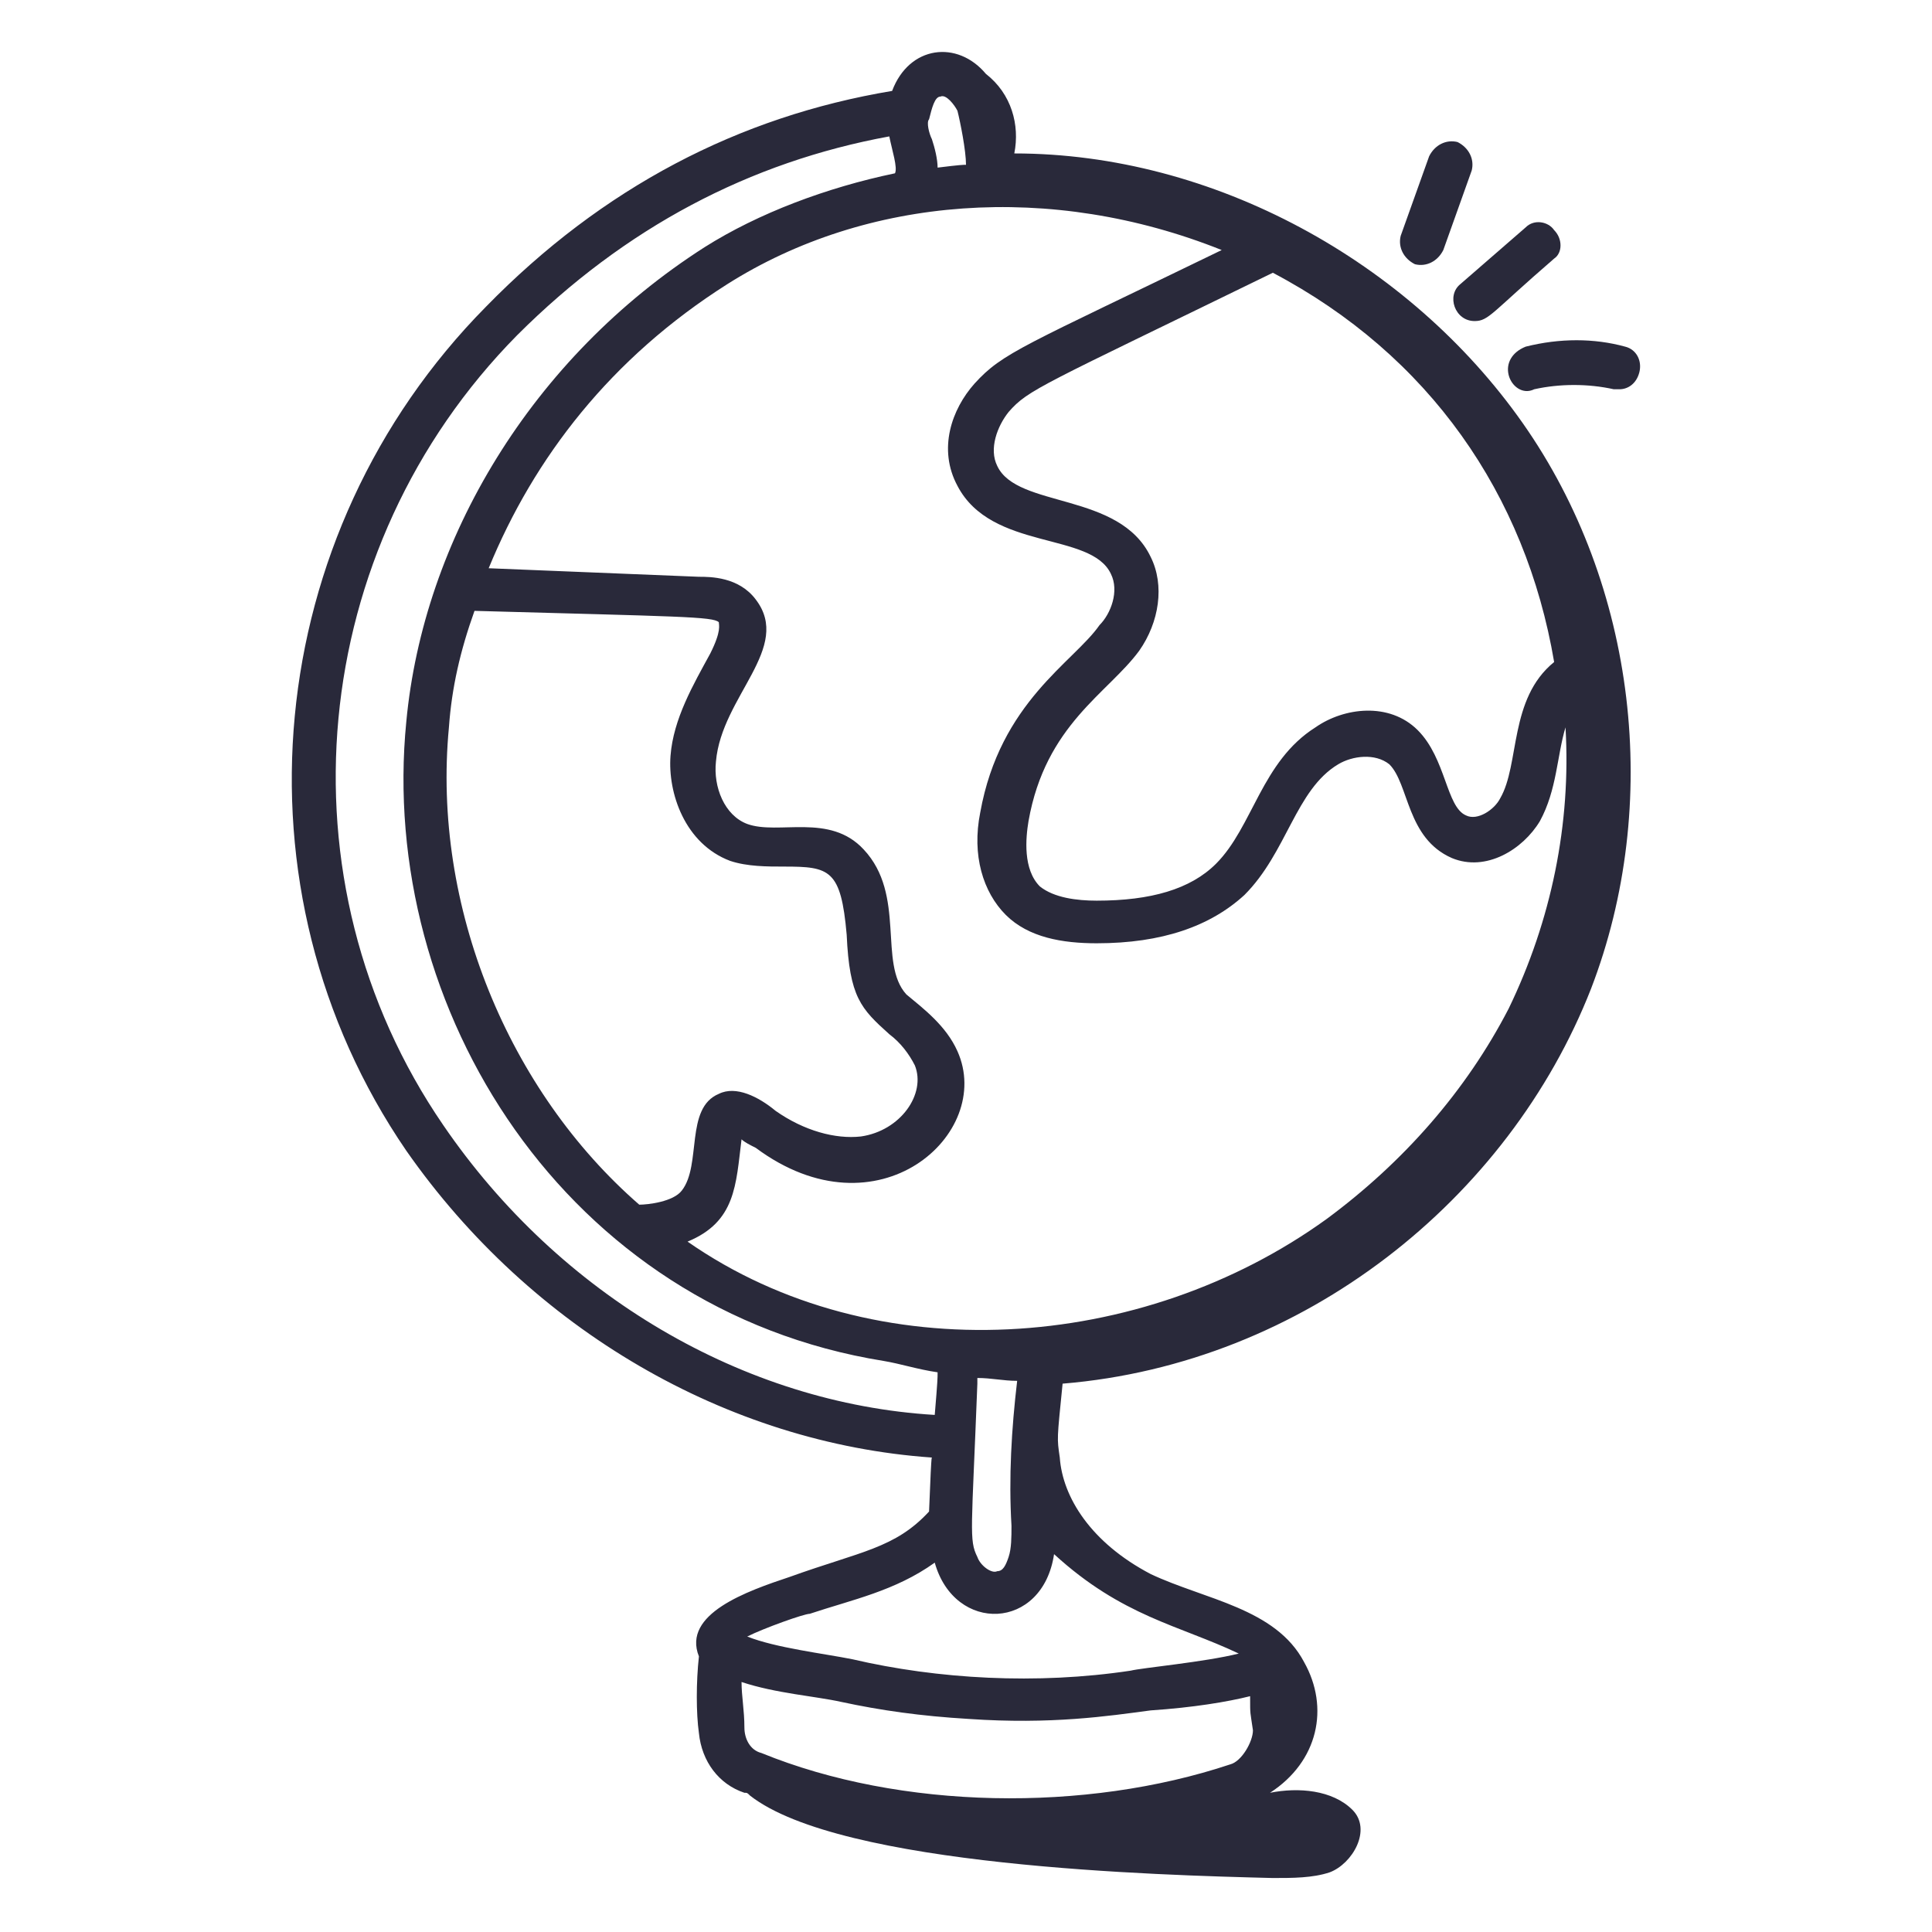 <svg xmlns="http://www.w3.org/2000/svg" viewBox="0 0 50 50" fill="none">
  <path d="M24.118 37.721C24.118 37.868 24.118 37.206 24.044 39.118C23.162 40.074 22.279 40.147 20.441 40.809C19.338 41.177 17.647 41.765 18.088 42.868C18.015 43.53 18.015 44.338 18.088 44.853C18.162 45.588 18.603 46.177 19.265 46.397C19.338 46.397 19.338 46.397 19.412 46.471C21.765 48.309 30 48.53 32.941 48.603C33.456 48.603 33.971 48.603 34.412 48.456C35 48.236 35.515 47.353 35 46.838C34.485 46.324 33.603 46.25 32.868 46.397C34.118 45.588 34.412 44.191 33.75 43.015C33.015 41.618 31.177 41.397 29.779 40.736C28.235 39.927 27.5 38.75 27.427 37.721C27.353 37.206 27.353 37.28 27.5 35.809C33.75 35.294 39.044 31.03 41.176 25.588C43.015 20.809 42.353 15.147 39.412 10.956C36.471 6.765 31.397 3.971 26.25 3.971C26.397 3.235 26.177 2.427 25.515 1.912C24.779 1.03 23.529 1.177 23.088 2.353C19.118 3.015 15.588 4.853 12.574 7.941C6.765 13.824 5.882 23.015 10.515 29.78C13.75 34.412 18.824 37.353 24.118 37.721ZM31.618 6.471C26.471 8.971 25.956 9.118 25.221 9.927C24.632 10.588 24.265 11.618 24.779 12.574C25.662 14.265 28.235 13.75 28.75 14.853C28.971 15.294 28.75 15.883 28.456 16.177C27.794 17.133 25.882 18.162 25.368 21.03C25.147 22.133 25.441 23.088 26.029 23.677C26.618 24.265 27.5 24.412 28.382 24.412C30.074 24.412 31.324 23.971 32.206 23.162C33.309 22.059 33.529 20.441 34.632 19.78C35 19.559 35.588 19.485 35.956 19.78C36.471 20.294 36.397 21.691 37.574 22.206C38.456 22.574 39.412 21.985 39.853 21.25C40.294 20.441 40.294 19.559 40.515 18.824C40.662 21.324 40.147 23.824 39.044 26.103C37.941 28.235 36.324 30.074 34.338 31.544C29.559 35 22.647 35.515 17.794 32.133C19.044 31.618 19.044 30.662 19.191 29.485C19.265 29.559 19.412 29.633 19.559 29.706C22.721 32.059 25.735 29.338 24.779 27.206C24.485 26.544 23.897 26.103 23.456 25.735C22.721 24.927 23.456 23.162 22.353 21.985C21.471 21.03 20.147 21.618 19.338 21.324C18.75 21.103 18.456 20.368 18.529 19.706C18.677 18.015 20.515 16.765 19.559 15.515C19.118 14.927 18.382 14.927 18.088 14.927L12.647 14.706C13.824 11.838 15.809 9.265 18.824 7.353C22.427 5.074 27.206 4.706 31.618 6.471ZM32.353 43.897C32.353 44.412 32.353 44.265 32.426 44.78C32.426 45.074 32.132 45.588 31.838 45.662C28.088 46.912 23.309 46.838 19.706 45.368C19.412 45.294 19.265 45 19.265 44.706C19.265 44.265 19.191 43.897 19.191 43.53C20.074 43.824 21.103 43.897 21.765 44.044C22.794 44.265 23.824 44.412 25.074 44.486C27.206 44.633 28.677 44.412 29.779 44.265C30.882 44.191 31.765 44.044 32.353 43.897ZM29.779 14.412C28.971 12.721 26.324 13.162 25.809 12.059C25.588 11.618 25.809 11.03 26.103 10.662C26.618 10.074 26.912 10 32.941 7.059C36.985 9.191 39.485 12.794 40.221 17.133C39.044 18.088 39.338 19.78 38.824 20.662C38.676 20.956 38.235 21.25 37.941 21.103C37.426 20.883 37.426 19.633 36.691 18.897C35.956 18.162 34.779 18.309 34.044 18.824C32.647 19.706 32.426 21.397 31.471 22.353C30.809 23.015 29.779 23.309 28.382 23.309C27.868 23.309 27.279 23.235 26.912 22.941C26.471 22.5 26.544 21.691 26.618 21.25C27.059 18.75 28.677 17.941 29.485 16.838C30 16.103 30.147 15.147 29.779 14.412ZM12.28 15.809C17.574 15.956 18.456 15.956 18.603 16.103C18.603 16.177 18.677 16.324 18.382 16.912C17.941 17.721 17.427 18.603 17.353 19.559C17.279 20.515 17.721 21.838 18.897 22.28C19.338 22.427 19.853 22.427 20.294 22.427C21.471 22.427 21.765 22.5 21.912 24.191C21.985 25.809 22.279 26.103 23.015 26.765C23.309 26.985 23.529 27.28 23.677 27.574C23.971 28.309 23.309 29.265 22.279 29.412C21.618 29.485 20.809 29.265 20.074 28.75C19.632 28.383 19.044 28.088 18.603 28.309C17.721 28.677 18.162 30.147 17.647 30.809C17.427 31.103 16.765 31.177 16.544 31.177C13.162 28.235 11.177 23.456 11.618 18.824C11.691 17.794 11.912 16.838 12.28 15.809ZM26.324 35.736C26.177 36.986 26.103 38.236 26.177 39.486C26.177 39.78 26.177 40.074 26.103 40.294C26.029 40.515 25.956 40.662 25.809 40.662C25.662 40.736 25.368 40.515 25.294 40.294C25.074 39.853 25.147 39.633 25.294 35.809C25.294 35.736 25.294 35.662 25.294 35.662C25.662 35.662 25.956 35.736 26.324 35.736ZM20.956 41.765C22.059 41.397 23.162 41.177 24.191 40.441C24.706 42.28 26.985 42.206 27.279 40.221C29.044 41.838 30.515 42.059 32.059 42.794C31.177 43.015 29.559 43.162 29.265 43.236C26.838 43.603 24.265 43.456 22.059 42.941C21.324 42.794 20.074 42.647 19.338 42.353C19.779 42.133 20.809 41.765 20.956 41.765ZM24.338 2.5C24.485 2.427 24.706 2.721 24.779 2.868C24.853 3.162 25 3.897 25 4.265C24.927 4.265 24.853 4.265 24.265 4.338C24.265 4.118 24.191 3.824 24.118 3.603C24.044 3.456 23.971 3.162 24.044 3.088C24.118 2.794 24.191 2.5 24.338 2.5ZM13.382 8.677C16.177 5.883 19.412 4.191 23.015 3.53C23.088 3.897 23.235 4.338 23.162 4.485C21.397 4.853 19.632 5.515 18.235 6.397C13.75 9.265 10.956 13.971 10.515 18.677C9.779 26.103 14.632 33.897 22.868 35.221C23.309 35.294 23.75 35.441 24.265 35.515C24.265 35.662 24.265 35.736 24.191 36.618C19.265 36.324 14.485 33.53 11.471 29.118C7.132 22.794 7.941 14.191 13.382 8.677Z" fill="#29293A"/>
  <path d="M36.618 6.838C36.912 6.912 37.206 6.765 37.353 6.471L38.088 4.412C38.162 4.118 38.015 3.824 37.721 3.676C37.427 3.603 37.133 3.75 36.986 4.044L36.25 6.103C36.177 6.397 36.324 6.691 36.618 6.838Z" fill="#29293A"/>
  <path d="M38.162 8.309C38.53 8.309 38.603 8.089 40.221 6.692C40.441 6.544 40.441 6.177 40.221 5.956C40.074 5.736 39.706 5.662 39.486 5.883L37.794 7.353C37.427 7.647 37.647 8.309 38.162 8.309Z" fill="#29293A"/>
  <path d="M39.044 9.706C39.118 10 39.412 10.221 39.706 10.074C40.368 9.927 41.103 9.927 41.765 10.074H41.912C42.133 10.074 42.353 9.927 42.427 9.632C42.5 9.338 42.353 9.044 42.059 8.971C41.25 8.75 40.368 8.75 39.485 8.971C39.118 9.118 38.971 9.412 39.044 9.706Z" fill="#29293A"/>
</svg>